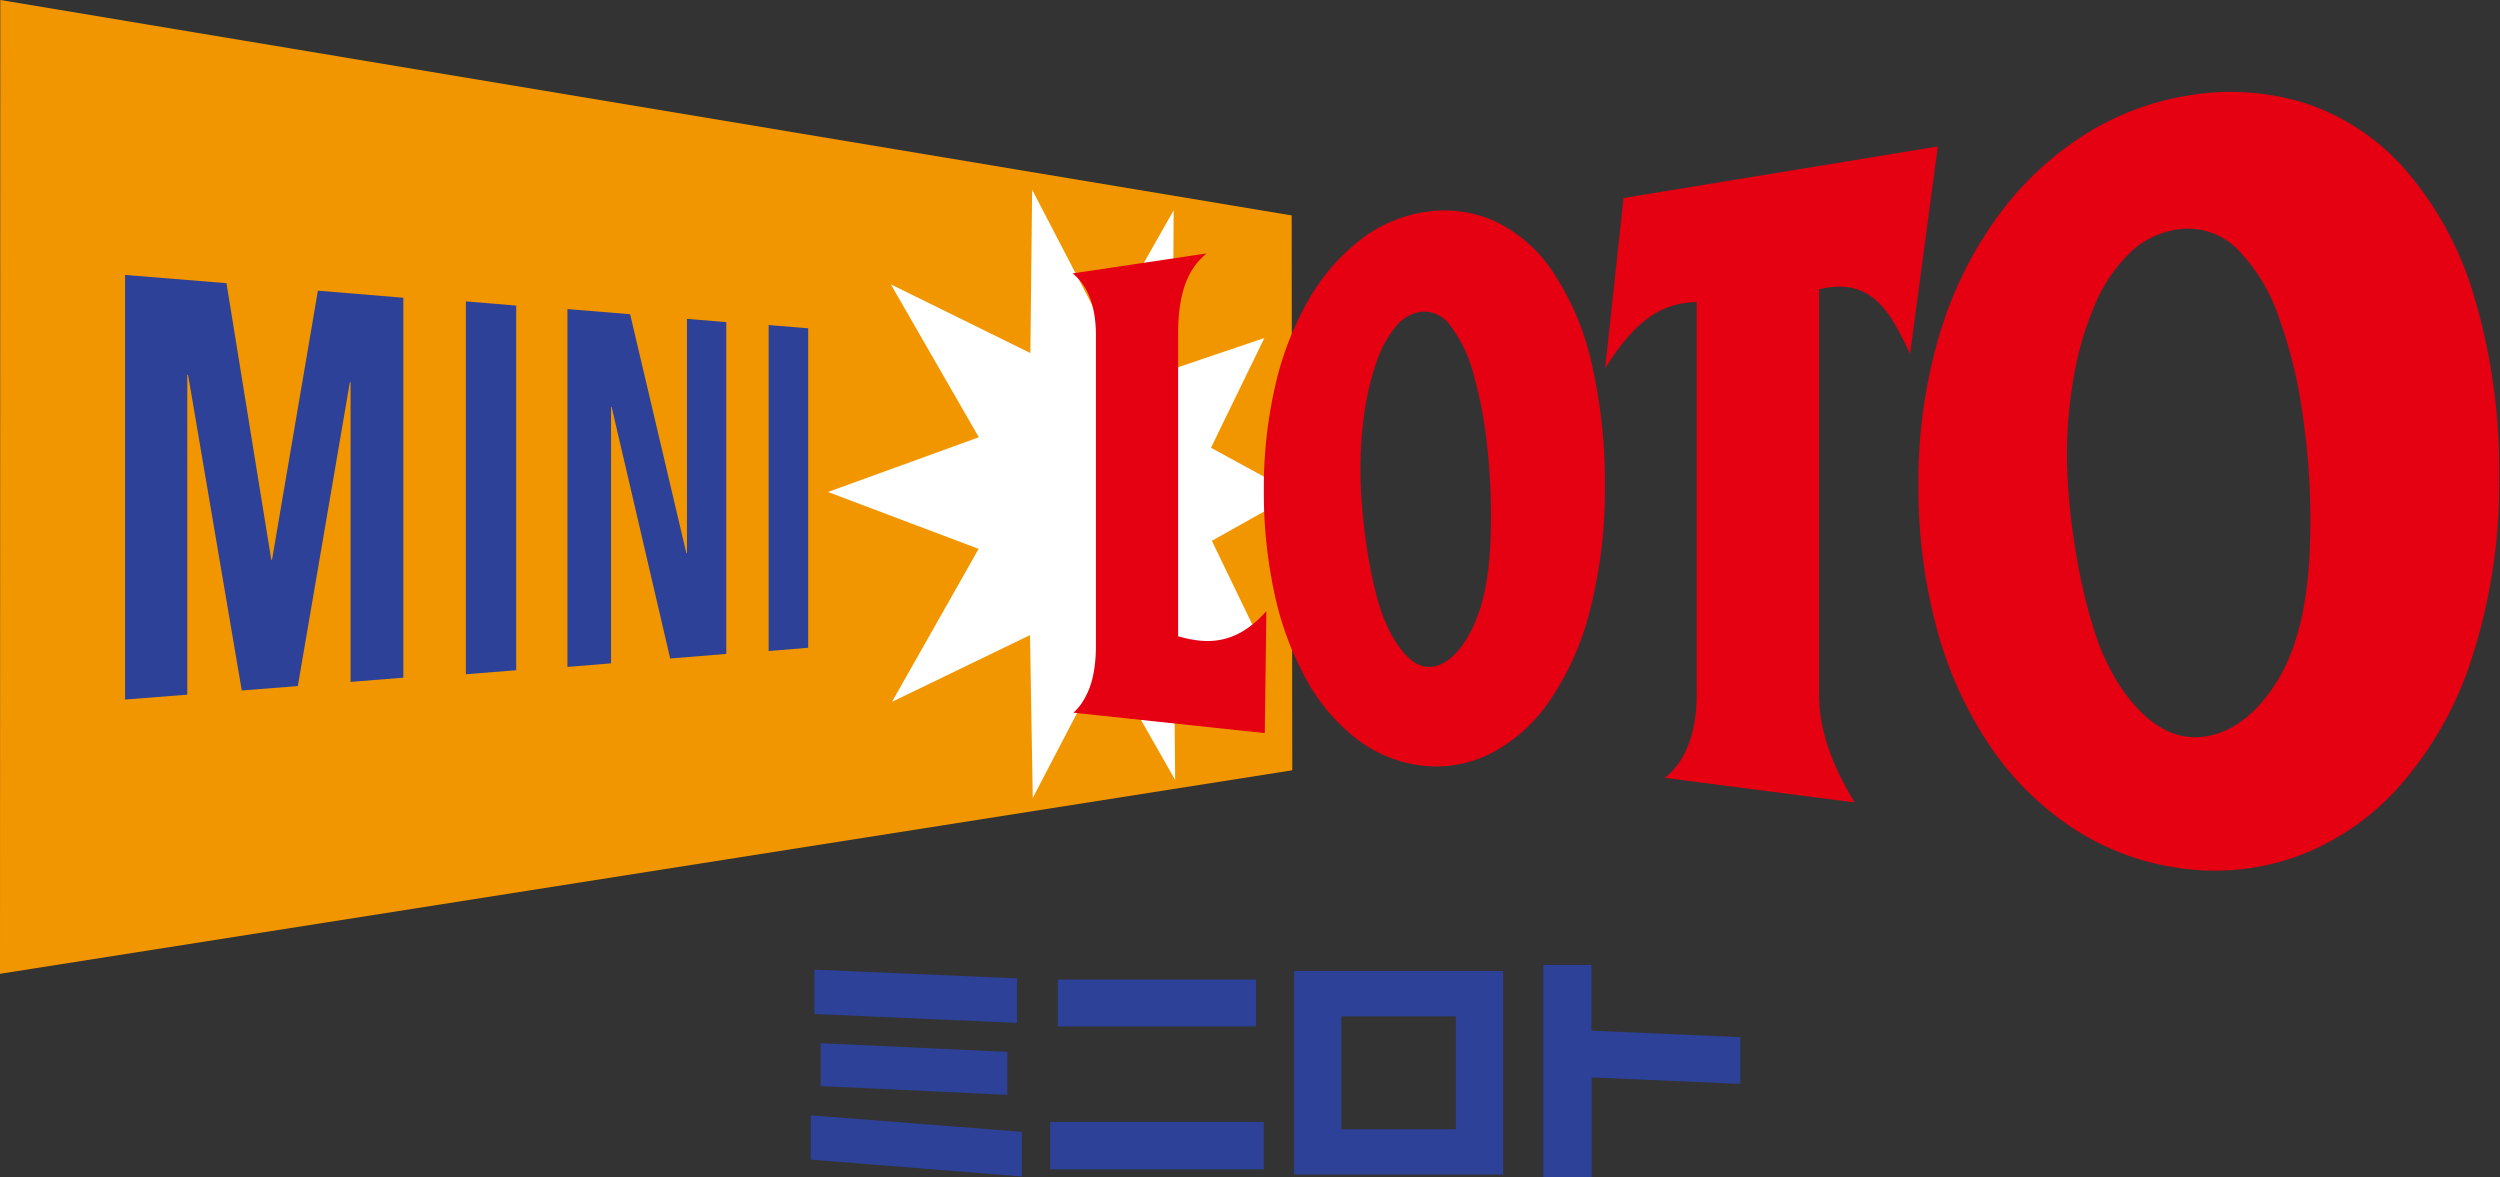 <!--?xml version="1.0" standalone="no"?--><svg viewBox="40 18.665 320.108 150.717" xmlns="http://www.w3.org/2000/svg"><rect x="40" y="18.665" width="320.108" height="150.717" fill="#333333" stroke="none"/><title> Miniloto  - SVG vector logo - www.oklogos.com</title><path d="m170.213 149.637-25.944-1.137v-5.68l25.944 1.118v5.7zm-1.233 9.217-23.9-1.125v-5.492l23.9 1.113v5.5zm-25.157 2.62 27.015 2.111v5.715l-27.015-2.151v-5.676zm56.998-11.384h-25.37v-6h25.37zm1 18.3h-27.353v-6.07h27.351v6.072zm30.635.667h-26.756v-26.065h26.76v26.065zm-6.049-20.257h-14.67v14.461h14.67zm11.209 20.582v-27.168h6.16v8.421l19.061.834v5.982l-19.029-.832v12.763z" fill="#2c4197"/><path d="m40 143.353.04-124.688 165.352 27.584.073 71.046z" fill="#f29600"/><path d="m190.471 118.529-.14-15.62 11.497-1.221-6.656-13.778 10.708-6.005-10.822-5.908 6.837-14.053-11.748 3.979.136-20.334-8.745 15.397-9.378-18.026-.228 20.91-17.866-8.796 11.264 19.577-19.312 7.01 19.288 7.283-11.09 19.584 17.67-8.542.353 20.847 9.343-17.905z" fill="#fff"/><path d="m63.98 107.613v-40.958l.103.006 6.873 40.413 7.179-.561 6.663-38.911.092.006v38.365l6.756-.535v-48.647l-10.942-.908-5.872 34.455h-.097l-5.734-35.413-12.987-1.055v54.365zm42.115-3.129v-46.69l-6.441-.537v47.738zm12.144-.883v-32.839l.078.013 7.495 32.205 7.183-.586v-42.484l-5.035-.414v29.991l-.077.01-7.2-30.598-8.026-.658v45.817zm25.243-1.993v-40.906l-5.061-.416v41.737z" fill="#2c4197"/><path d="m243.724 64.869a34.815 34.815 0 0 0 -4.924-11.447 18.4 18.4 0 0 0 -7.419-6.44 15.844 15.844 0 0 0 -8.981-1.162 17.917 17.917 0 0 0 -8.4 3.693 26.135 26.135 0 0 0 -6.484 7.612 39.6 39.6 0 0 0 -4.191 10.75 58.436 58.436 0 0 0 -1.5 13.513 61.273 61.273 0 0 0 1.392 13.412 39.95 39.95 0 0 0 3.946 10.684 24.734 24.734 0 0 0 6.252 7.564 16.968 16.968 0 0 0 8.341 3.605 15.532 15.532 0 0 0 8.889-1.4 20.34 20.34 0 0 0 7.616-6.638 35.557 35.557 0 0 0 5.267-11.6 61.673 61.673 0 0 0 1.963-16.077 67.117 67.117 0 0 0 -1.767-16.063zm-12.9 23.51a47.703 47.703 0 0 1 -.32 3.628 33.685 33.685 0 0 1 -.636 3.382 19.645 19.645 0 0 1 -1.007 2.983 15.883 15.883 0 0 1 -1.426 2.634 9.3 9.3 0 0 1 -1.586 1.834 5.5 5.5 0 0 1 -1.61.99 3.659 3.659 0 0 1 -1.586.216 3.53 3.53 0 0 1 -1.623-.628 7.359 7.359 0 0 1 -1.678-1.663 13.869 13.869 0 0 1 -1.543-2.532 21.041 21.041 0 0 1 -1.226-3.135 42.81 42.81 0 0 1 -.969-3.928c-.3-1.418-.544-2.936-.761-4.5s-.368-3.095-.485-4.61a57.773 57.773 0 0 1 -.172-4.325 51.652 51.652 0 0 1 .5-7.178 35.361 35.361 0 0 1 1.537-6.481 14.374 14.374 0 0 1 2.525-4.634 4.974 4.974 0 0 1 3.264-1.854 4.069 4.069 0 0 1 3.669 1.767 17.481 17.481 0 0 1 2.97 6.187 53.989 53.989 0 0 1 1.715 8.877 80.347 80.347 0 0 1 .536 9.24 82.01 82.01 0 0 1 -.085 3.727zm125.934-31.887a43.612 43.612 0 0 0 -8.86-16.2 29.111 29.111 0 0 0 -12.872-8.452 32.165 32.165 0 0 0 -15.106-.9 35.326 35.326 0 0 0 -13.945 5.587 41.032 41.032 0 0 0 -10.823 10.751 50.04 50.04 0 0 0 -7 14.872 66.413 66.413 0 0 0 -2.516 18.54 69.707 69.707 0 0 0 2.331 18.379 50.237 50.237 0 0 0 6.594 14.751 38.322 38.322 0 0 0 10.435 10.6 33.069 33.069 0 0 0 13.8 5.357 31.275 31.275 0 0 0 14.915-1.317 32.451 32.451 0 0 0 13.231-8.813 45.7 45.7 0 0 0 9.478-16.46 72.348 72.348 0 0 0 3.58-23.36 77.92 77.92 0 0 0 -3.242-23.335zm-21.087 34.066a51.219 51.219 0 0 1 -.58 5.184 32.864 32.864 0 0 1 -1.142 4.834 23.122 23.122 0 0 1 -1.77 4.259 21.738 21.738 0 0 1 -2.58 3.761 14.929 14.929 0 0 1 -2.944 2.656 10.8 10.8 0 0 1 -3.161 1.479 9.032 9.032 0 0 1 -3.313.282 8.388 8.388 0 0 1 -3.414-1.152 12.988 12.988 0 0 1 -3.148-2.576 21.648 21.648 0 0 1 -2.736-3.693 30.061 30.061 0 0 1 -2.135-4.455 54.681 54.681 0 0 1 -1.663-5.508 75.227 75.227 0 0 1 -1.285-6.265 85.874 85.874 0 0 1 -.841-6.415c-.185-2.128-.3-4.14-.3-5.987a56.693 56.693 0 0 1 .866-9.993 40.258 40.258 0 0 1 2.635-9.1 20.214 20.214 0 0 1 4.467-6.75 11.108 11.108 0 0 1 6.425-3.11 8.978 8.978 0 0 1 7.431 2.559 23.1 23.1 0 0 1 5.332 8.794 61.786 61.786 0 0 1 3.06 12.654 91.7 91.7 0 0 1 .95 13.2c0 1.934-.057 3.673-.157 5.339zm-158.331-36.882 17.153-2.561c-2.211 1.832-3.645 4.648-3.645 10.345v38.677c2.992.824 7.086 1.566 11.3-3.223l-.2 15.62-24.5-2.616c1.653-1.513 2.878-4.045 2.878-8.6v-39.711c0-4.217-1.33-6.637-2.992-7.931zm110.782-16.254-40.243 6.6-2.356 21.791c3.237-5.1 6.454-8.389 11.729-8.469v50.179c0 4.493-1.181 8.489-4.1 10.739l24.32 3.148c-2.5-4.141-4.55-8.735-4.55-13.739v-51.971c7.034-1.691 9.265 3.395 11.653 8.252l3.549-26.533z" fill="#e50012"/></svg>